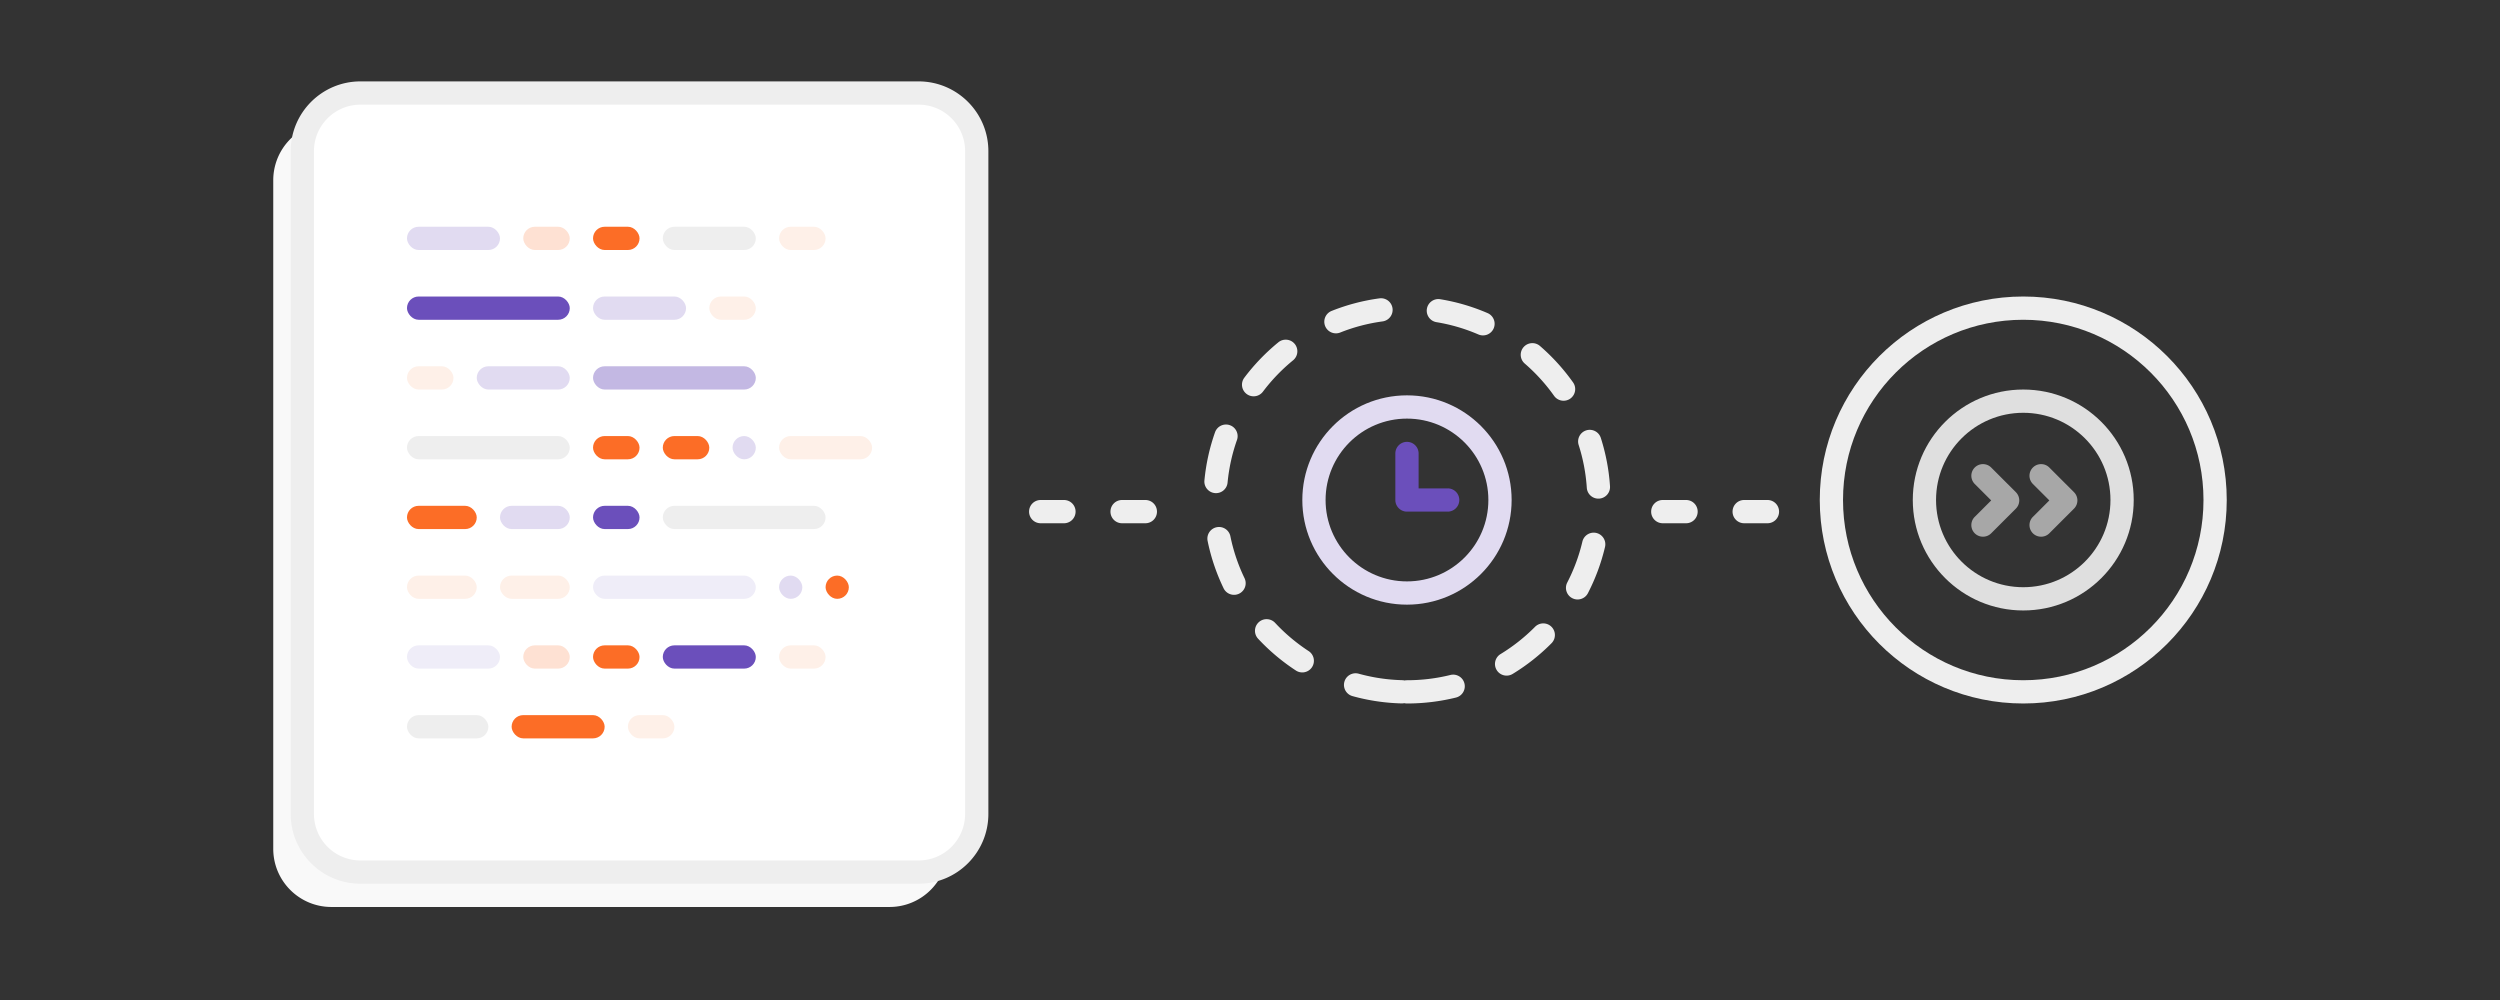 <svg width="430" height="172" viewBox="0 0 430 172" xmlns="http://www.w3.org/2000/svg"><rect x="0" y="0" width="430" height="172" fill="#333333" stroke="none"/><g fill="none" fill-rule="evenodd"><path d="M348 121c-19.33 0-35-15.67-35-35s15.67-35 35-35 35 15.67 35 35-15.67 35-35 35zm0-4c17.12 0 31-13.88 31-31 0-17.12-13.88-31-31-31-17.12 0-31 13.88-31 31 0 17.12 13.88 31 31 31z" fill="#EEE" fill-rule="nonzero"/><path d="M348 105c-10.493 0-19-8.507-19-19s8.507-19 19-19 19 8.507 19 19-8.507 19-19 19zm0-4c8.284 0 15-6.716 15-15 0-8.284-6.716-15-15-15-8.284 0-15 6.716-15 15 0 8.284 6.716 15 15 15z" fill="#DFDFDF" fill-rule="nonzero"/><path d="M346.728 87.485l-4.243 4.243a2 2 0 01-2.828-2.829l2.828-2.828-2.828-2.828a2 2 0 012.828-2.829l4.243 4.243a2 2 0 010 2.828zm10 0l-4.243 4.243a2 2 0 01-2.828-2.829l2.828-2.828-2.828-2.828a2 2 0 012.828-2.829l4.243 4.243a2 2 0 010 2.828z" fill="#A7A7A7"/><path d="M242 121a2 2 0 110-4c2.542 0 5.042-.305 7.463-.904a2 2 0 11.96 3.884A35.075 35.075 0 01242 121zm18.21-5.105a2 2 0 11-2.083-3.414 31.143 31.143 0 005.896-4.664 2 2 0 112.842 2.815 35.143 35.143 0 01-6.654 5.263zm12.895-13.835a2 2 0 01-3.552-1.838 30.77 30.77 0 002.612-7.042 2 2 0 113.892.922 34.77 34.77 0 01-2.952 7.958zm3.816-18.433a2 2 0 11-3.991.268 30.873 30.873 0 00-1.407-7.38 2 2 0 013.808-1.223 34.873 34.873 0 011.59 8.335zm-6.346-17.842a2 2 0 01-3.264 2.312 31.188 31.188 0 00-5.054-5.564 2 2 0 012.615-3.027 35.188 35.188 0 015.703 6.279zm-14.68-11.918a2 2 0 01-1.59 3.67 30.758 30.758 0 00-7.206-2.12 2 2 0 11.653-3.946 34.758 34.758 0 018.143 2.396zm-18.632-2.549a2 2 0 01.537 3.964c-2.505.339-4.94.98-7.266 1.907a2 2 0 11-1.48-3.716 34.774 34.774 0 018.209-2.155zm-17.356 7.535a2 2 0 012.527 3.1 31.196 31.196 0 00-5.213 5.416 2 2 0 01-3.196-2.406 35.196 35.196 0 015.882-6.11zm-10.918 15.49a2 2 0 013.772 1.331 30.82 30.82 0 00-1.619 7.337 2 2 0 11-3.982-.38 34.82 34.82 0 011.829-8.289zm-1.27 18.744a2 2 0 113.917-.806 30.757 30.757 0 002.4 7.118 2 2 0 11-3.605 1.73 34.757 34.757 0 01-2.713-8.042zm8.675 16.774a2 2 0 112.926-2.728 31.167 31.167 0 005.751 4.841 2 2 0 11-2.187 3.349 35.167 35.167 0 01-6.49-5.462zm16.245 9.873a2 2 0 111.067-3.855 30.979 30.979 0 007.434 1.11 2 2 0 11-.11 3.998 34.979 34.979 0 01-8.391-1.253zM177 88c0-1.105.887-2 1.998-2h4.004c1.103 0 1.998.888 1.998 2 0 1.105-.887 2-1.998 2h-4.004A1.994 1.994 0 01177 88zm14 0c0-1.105.887-2 1.998-2h4.004c1.103 0 1.998.888 1.998 2 0 1.105-.887 2-1.998 2h-4.004A1.994 1.994 0 01191 88zm93 0c0-1.105.887-2 1.998-2h4.004c1.103 0 1.998.888 1.998 2 0 1.105-.887 2-1.998 2h-4.004A1.994 1.994 0 01284 88zm14 0c0-1.105.887-2 1.998-2h4.004c1.103 0 1.998.888 1.998 2 0 1.105-.887 2-1.998 2h-4.004A1.994 1.994 0 01298 88z" fill="#EEE" fill-rule="nonzero"/><path d="M242 104c-9.941 0-18-8.059-18-18s8.059-18 18-18 18 8.059 18 18-8.059 18-18 18zm0-4c7.732 0 14-6.268 14-14s-6.268-14-14-14-14 6.268-14 14 6.268 14 14 14z" fill="#E1DBF1" fill-rule="nonzero"/><path d="M244 84h5a2 2 0 110 4h-7a2 2 0 01-2-2v-8a2 2 0 114 0v6z" fill="#6B4FBB"/><g><g transform="translate(47 14)"><path d="M115.575 134.895C114.333 139.006 110.516 142 106 142H10c-5.523 0-10-4.477-10-10V17a10 10 0 015.884-9.116A9.964 9.964 0 005 12v114c0 5.523 4.477 10 10 10h96a9.957 9.957 0 004.575-1.105z" fill="#F9F9F9"/><rect fill="#FFF" x="5" y="2" width="116" height="134" rx="10"/><path d="M15 4a8 8 0 00-8 8v114a8 8 0 008 8h96a8 8 0 008-8V12a8 8 0 00-8-8H15zm0-4h96c6.627 0 12 5.373 12 12v114c0 6.627-5.373 12-12 12H15c-6.627 0-12-5.373-12-12V12C3 5.373 8.373 0 15 0z" fill="#EEE" fill-rule="nonzero"/><g transform="translate(23 25)"><rect fill="#E1DBF1" width="16" height="4" rx="2"/><rect fill="#E1DBF1" x="32" y="12" width="16" height="4" rx="2"/><rect fill="#EEE" x="44" width="16" height="4" rx="2"/><rect fill="#E1DBF1" x="12" y="24" width="16" height="4" rx="2"/><rect fill="#FEF0E8" x="64" y="36" width="16" height="4" rx="2"/><rect fill="#FEE1D3" x="20" width="8" height="4" rx="2"/><rect fill="#FC6D26" x="32" y="36" width="8" height="4" rx="2"/><rect fill="#FEF0E8" x="52" y="12" width="8" height="4" rx="2"/><rect fill="#FEF0E8" x="64" width="8" height="4" rx="2"/><rect fill="#E1DBF1" x="16" y="48" width="12" height="4" rx="2"/><rect fill="#FC6D26" x="44" y="36" width="8" height="4" rx="2"/><rect fill="#E1DBF1" x="56" y="36" width="4" height="4" rx="2"/><rect fill="#E1DBF1" x="64" y="60" width="4" height="4" rx="2"/><rect fill="#FC6D26" x="72" y="60" width="4" height="4" rx="2"/><rect fill="#FC6D26" x="32" width="8" height="4" rx="2"/><rect fill="#EEE" y="36" width="28" height="4" rx="2"/><rect fill="#EEE" x="44" y="48" width="28" height="4" rx="2"/><rect fill="#EFEDF8" x="32" y="60" width="28" height="4" rx="2"/><rect fill="#6B4FBB" y="12" width="28" height="4" rx="2"/><rect fill="#C3B8E3" x="32" y="24" width="28" height="4" rx="2"/><rect fill="#FEF0E8" y="24" width="8" height="4" rx="2"/><rect fill="#6B4FBB" x="32" y="48" width="8" height="4" rx="2"/><rect fill="#FC6D26" y="48" width="12" height="4" rx="2"/><rect fill="#FEF0E8" y="60" width="12" height="4" rx="2"/><rect fill="#FEF0E8" x="16" y="60" width="12" height="4" rx="2"/></g><g transform="translate(23 97)"><rect fill="#EFEDF8" width="16" height="4" rx="2"/><rect fill="#FC6D26" x="18" y="12" width="16" height="4" rx="2"/><rect fill="#6B4FBB" x="44" width="16" height="4" rx="2"/><rect fill="#FEE1D3" x="20" width="8" height="4" rx="2"/><rect fill="#FEF0E8" x="38" y="12" width="8" height="4" rx="2"/><rect fill="#FEF0E8" x="64" width="8" height="4" rx="2"/><rect fill="#FC6D26" x="32" width="8" height="4" rx="2"/><rect fill="#EEE" y="12" width="14" height="4" rx="2"/></g></g></g></g></svg>